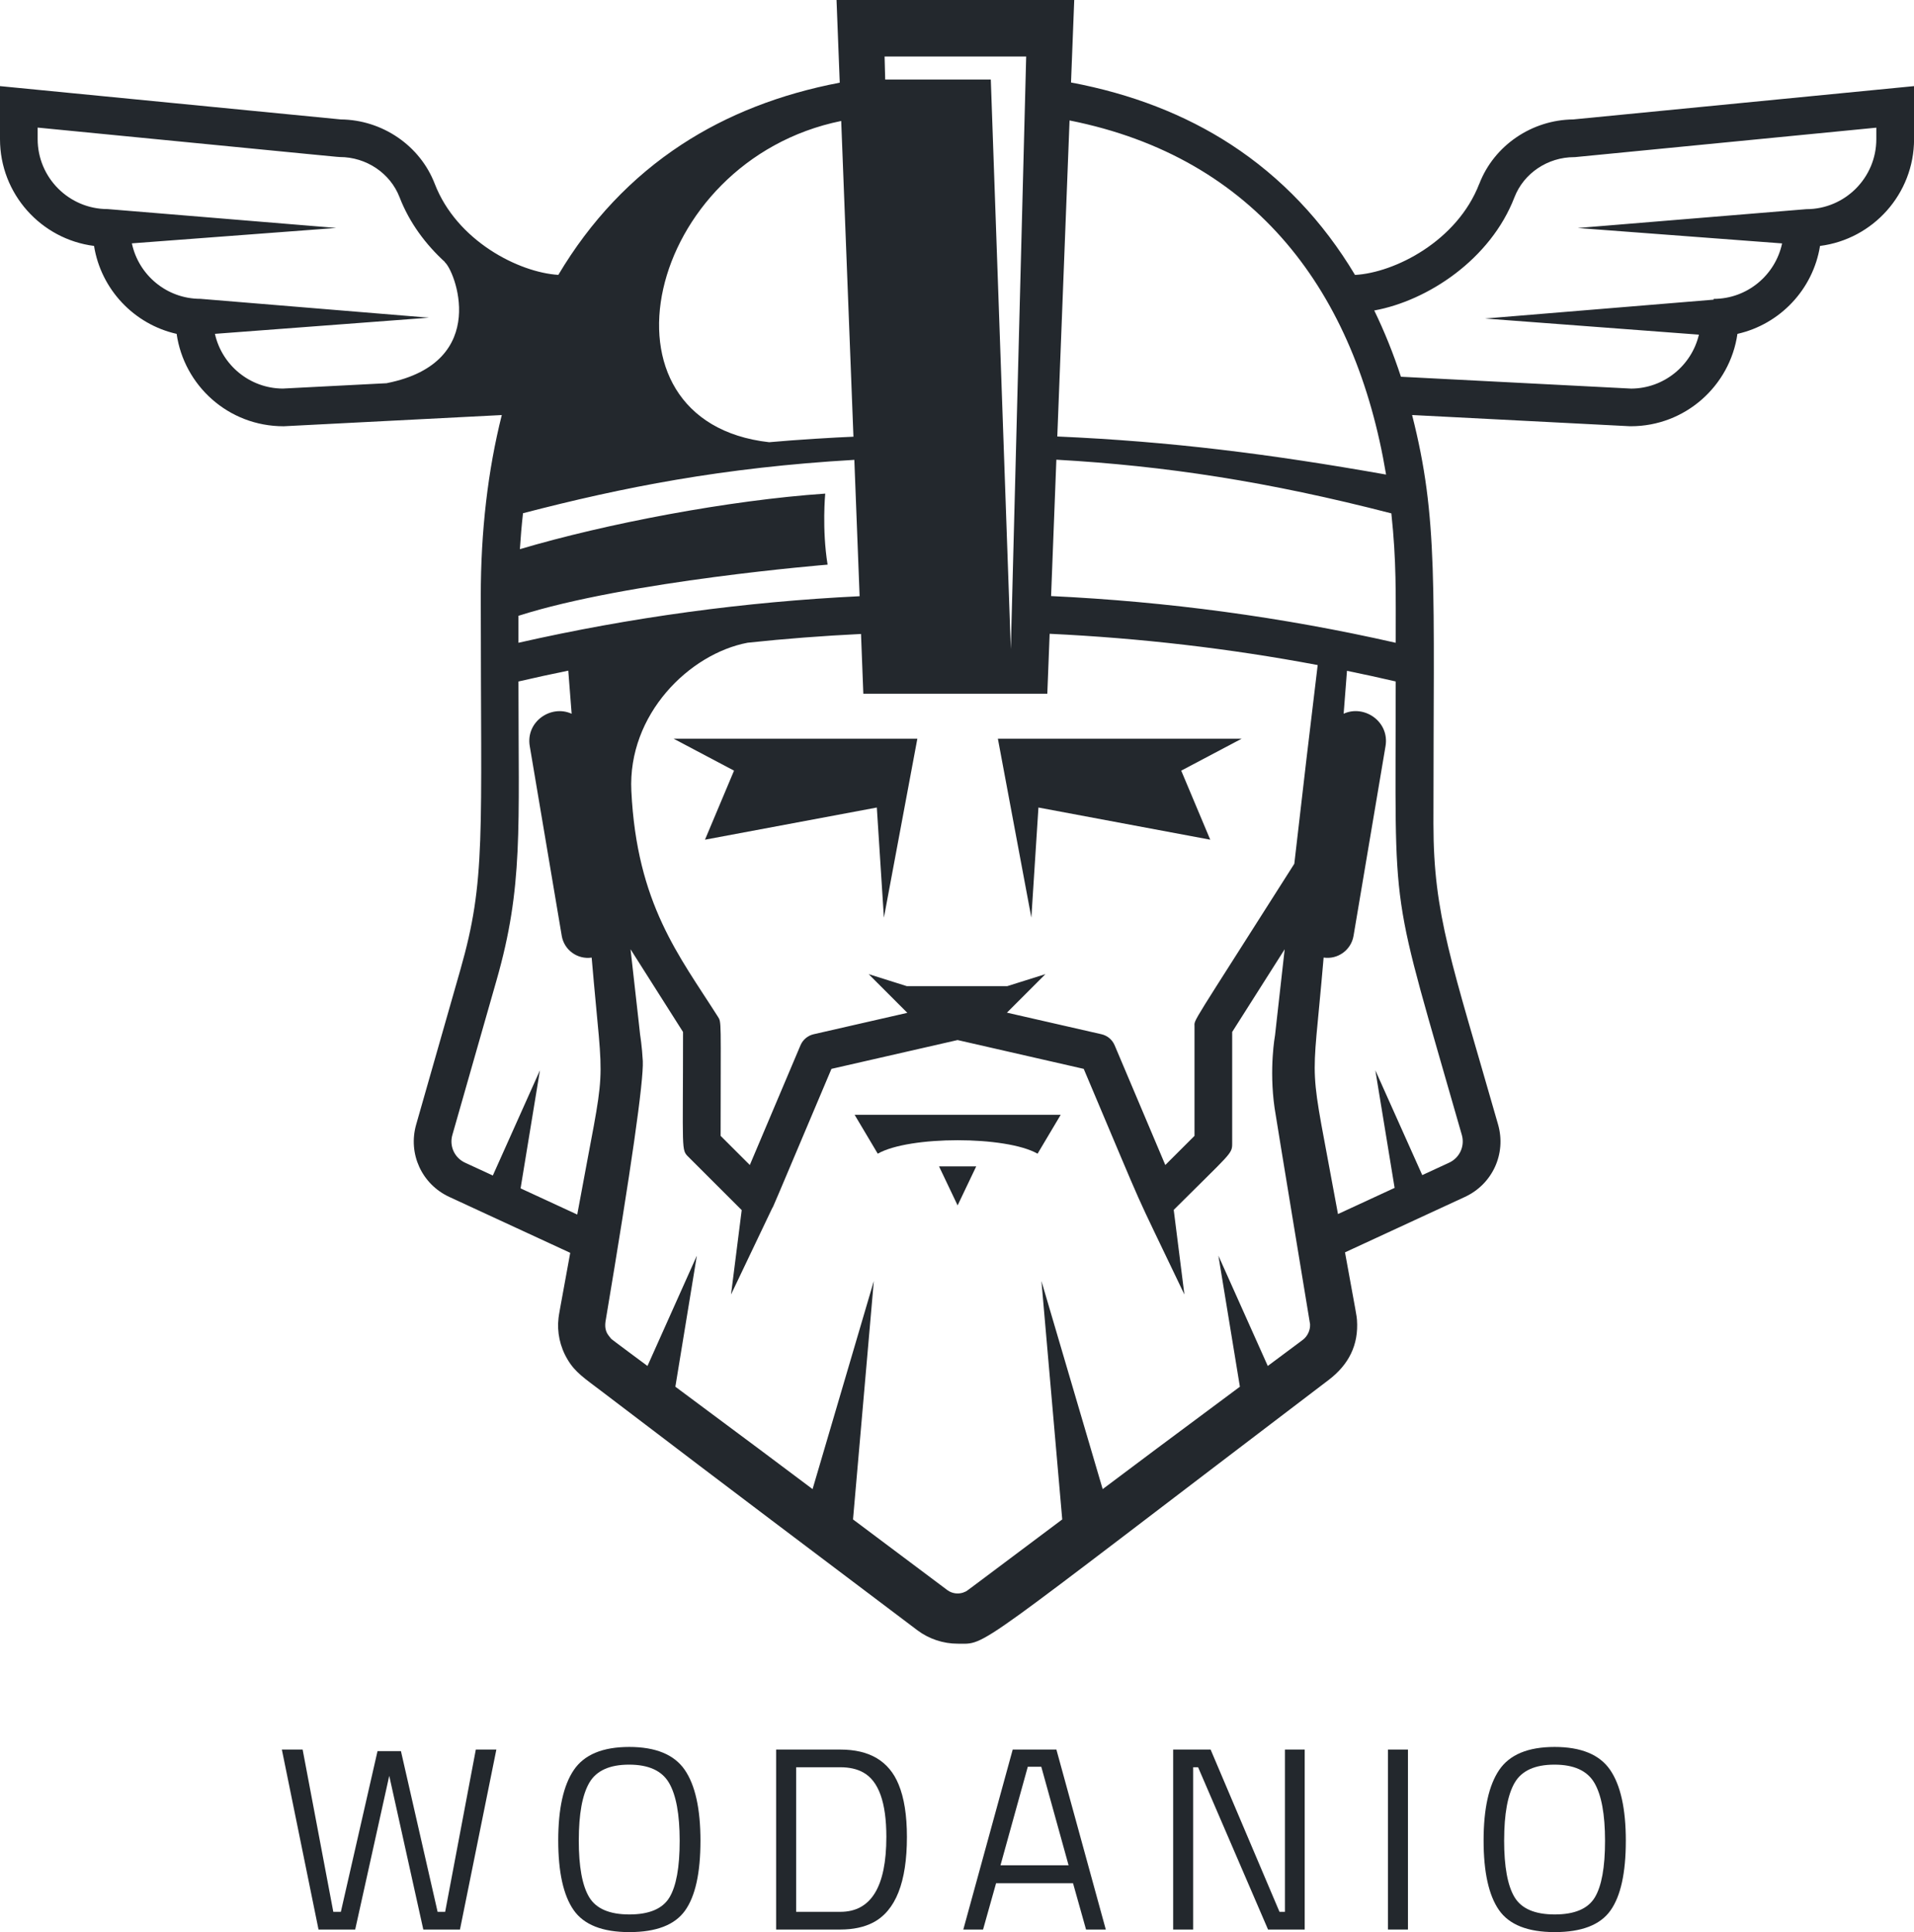 <?xml version="1.0" encoding="UTF-8"?><svg id="Ebene_2" xmlns="http://www.w3.org/2000/svg" viewBox="0 0 638.45 644.37"><defs><style>.cls-1{fill:#23282d;}</style></defs><g id="LogoText_blackblue"><g id="Text"><path class="cls-1" d="m94.01,583.48h6.94l10.23,54.12h2.52l12.23-53.6h7.81l12.23,53.6h2.52l10.23-54.12h6.85l-12.14,60.02h-12.23l-11.36-51.26-11.36,51.26h-12.23l-12.23-60.02Z"/><path class="cls-1" d="m233.65,613.92c0,10.7-1.71,18.45-5.12,23.24-3.41,4.8-9.61,7.2-18.6,7.2s-15.19-2.46-18.6-7.37c-3.41-4.91-5.12-12.65-5.12-23.2s1.73-18.39,5.2-23.5c3.47-5.12,9.63-7.68,18.47-7.68s15.02,2.55,18.52,7.63c3.5,5.09,5.25,12.98,5.25,23.68Zm-40.59-.17c0,8.79,1.16,15.11,3.47,18.95,2.31,3.85,6.78,5.77,13.4,5.77s11.07-1.88,13.36-5.64c2.28-3.76,3.43-10.06,3.43-18.91s-1.19-15.29-3.56-19.34c-2.37-4.05-6.81-6.07-13.31-6.07s-10.93,2.01-13.27,6.03c-2.34,4.02-3.51,10.42-3.51,19.21Z"/><path class="cls-1" d="m280.31,643.5h-21.42v-60.02h21.42c9.77,0,16.25,3.87,19.43,11.62,1.85,4.45,2.78,10.29,2.78,17.52,0,15.09-3.76,24.6-11.27,28.54-3.01,1.56-6.65,2.34-10.93,2.34Zm15.35-30.88c0-11.51-2.57-18.68-7.72-21.51-2.08-1.16-4.63-1.73-7.63-1.73h-14.74v48.22h14.74c10.23,0,15.35-8.33,15.35-24.98Z"/><path class="cls-1" d="m321.33,643.5l16.48-60.02h14.57l16.48,60.02h-6.59l-4.34-15.44h-25.67l-4.34,15.44h-6.59Zm21.51-54.29l-9.11,32.87h22.72l-9.11-32.87h-4.51Z"/><path class="cls-1" d="m391.33,643.5v-60.02h12.49l22.98,54.12h1.82v-54.12h6.59v60.02h-12.23l-23.33-54.12h-1.65v54.12h-6.68Z"/><path class="cls-1" d="m462.97,643.5v-60.02h6.68v60.02h-6.68Z"/><path class="cls-1" d="m542.32,613.92c0,10.7-1.71,18.45-5.12,23.24-3.41,4.8-9.61,7.2-18.6,7.2s-15.19-2.46-18.6-7.37c-3.41-4.91-5.12-12.65-5.12-23.2s1.74-18.39,5.2-23.5c3.47-5.12,9.63-7.68,18.47-7.68s15.02,2.55,18.52,7.63c3.5,5.09,5.25,12.98,5.25,23.68Zm-40.59-.17c0,8.79,1.16,15.11,3.47,18.95,2.31,3.85,6.78,5.77,13.4,5.77s11.07-1.88,13.36-5.64c2.28-3.76,3.43-10.06,3.43-18.91s-1.19-15.29-3.56-19.34c-2.37-4.05-6.81-6.07-13.31-6.07s-10.93,2.01-13.27,6.03c-2.34,4.02-3.51,10.42-3.51,19.21Z"/></g><g id="Kopf"><polygon class="cls-1" points="244.85 257.01 235.16 280.04 292.48 269.31 294.84 306.04 306 246.36 224.7 246.36 244.85 257.01"/><polygon class="cls-1" points="346.39 269.31 403.7 280.04 394.02 257.01 414.17 246.36 332.86 246.36 344.03 306.04 346.39 269.31"/><path class="cls-1" d="m493.44,61.28c-7.39,19.17-28.27,29.69-41.45,30.41-10.74-17.95-24.6-32.54-41.33-43.45-15.39-10.03-33.27-16.95-53.4-20.73l1.07-27.51h-79.29l1.07,27.57c-19.88,3.79-37.54,10.68-52.75,20.64-16.66,10.91-30.44,25.5-41.12,43.46-13.19-.82-33.88-11.32-41.23-30.39-4.91-12.73-17.47-21.31-31.34-21.45L0,28.72v17.69c0,18.26,13.71,33.37,31.37,35.61,2.32,14.5,13.35,26.13,27.55,29.33,2.45,17.13,17.15,30.81,35.7,30.81l72.76-3.74c-4.65,18.48-7.01,38.7-7.01,60.49,0,80.71,1.77,94.48-6.82,124.55l-14.73,51.58c-2.78,9.74,1.87,19.89,11.06,24.14l40.33,18.64c-4,21.92-3.66,19.94-3.9,21.71-.56,4.64.44,9.62,3.05,13.93,2.52,4.23,5.56,6.16,11.31,10.53,34.36,26.05,17.4,13.41,105.39,79.74,3.82,2.86,8.61,4.45,13.39,4.44,10.07,0,3.2,3.65,123.8-88,6.62-5.06,9.99-11.59,9.39-20.01-.15-1.62-.04-.83-3.99-22.5l40-18.49c9.19-4.25,13.85-14.4,11.06-24.14-15.53-54.34-21.56-69.77-21.56-100.29,0-80.17,1.68-101.76-7.12-136.33l72.66,3.74h.32c18.07,0,33.05-13.41,35.54-30.8,14.19-3.2,25.23-14.82,27.55-29.33,17.66-2.24,31.37-17.35,31.37-35.61v-17.69l-113.67,11.11c-13.87.13-26.43,8.72-31.34,21.44ZM129.08,127.8l-34.77,1.79c-11.05-.07-20.3-7.87-22.62-18.25l71.39-5.39-76.26-6.29h0c-11.21,0-20.6-7.94-22.83-18.5l68.17-5.14-76.26-6.29h0c-12.87,0-23.34-10.47-23.34-23.34v-3.84c106.43,10.41,99.83,9.78,100.78,9.82,8.84,0,16.85,5.39,19.94,13.4,3.27,8.48,8.72,15.79,15.24,21.71l-.23-.08c3.16,2.1,15.88,33.38-19.21,40.37Zm227.69-87.63c62.21,12.37,95.47,57.36,105.58,118.1-38.67-6.84-71.68-11.04-109.67-12.7l4.09-105.4Zm-4.39,113.14c36.26,2.05,70.55,7.27,111.73,17.9,1.71,15.95,1.46,26.49,1.46,43.16-37.76-8.58-76.28-13.76-114.96-15.58l1.76-45.48Zm-10.08-134.47l-5.12,197.63-6.68-189.95h-35.23l-.2-7.68h47.23Zm-54.29,212.52h61.34l.78-19.99c30,1.42,59.9,4.87,89.41,10.43-4.62,38.6-2.68,22.07-7.8,66.27-35.15,55.37-33.29,51.68-33.29,54.26v36.48l-9.74,9.72-16.9-39.93c-.79-1.86-2.42-3.23-4.39-3.68l-31.54-7.2,12.85-12.85-12.74,4.01h-33.5l-12.74-4.01,12.91,12.91h0c-13.58,3.1-31.25,7.14-31.25,7.14-1.97.45-3.6,1.82-4.39,3.68l-16.9,39.93-9.74-9.72c0-39.38.37-37.72-.98-39.85-12.84-20.22-26.96-37.47-28.8-75.15-1.25-25.53,19.33-45.77,38.78-49.46,12.58-1.35,25.2-2.3,37.83-2.92l.77,19.92Zm-7.41-191.02l4.08,105.3c-5.53.21-19.53,1.04-28.11,1.84-60.84-6.83-41.42-93.8,24.03-107.14Zm-88.06,364.71l-18.89-8.73,6.46-39.38-15.72,35.1-9.24-4.27c-3.54-1.63-5.33-5.54-4.25-9.28l14.73-51.58c8.93-31.25,7.31-50.2,7.31-99.63,5.52-1.28,11.06-2.49,16.62-3.62.21,2.64.58,7.52,1.12,14.38-6.83-3.13-15.36,2.57-13.97,10.8l10.67,63.27c.8,4.74,5.25,7.94,9.98,7.25,4.12,48.38,5.15,31.1-4.81,85.69Zm-19.6-190.66v-9.02c36.44-11.66,103.12-17.06,103.12-17.06-1.92-11.86-.79-23.69-.79-23.69-32.22,2.2-73.26,10.05-101.85,18.53.24-3.82.57-7.83,1.04-11.99,33.33-8.66,66.59-15.25,110.52-17.8l1.76,45.48c-38.3,1.87-76.43,7.04-113.81,15.53Zm264.06,227.37c.06,1.74-.71,3.61-2.15,4.86-.14.13-.99.76-1.15.88-9.53,7.09-3.67,2.73-10.81,8.05l-16.47-36.79,7.17,43.71c-30.93,22.99-27.87,20.74-45.77,34.15l-20.43-69.4,6.94,79.51c-34.91,26.16-30.86,23.15-32.12,24.01-.05,0-.08.01-.13.05l-.84.35c-1.69.55-3.68.32-5.24-.84-13.51-10.11-1.6-1.2-31.46-23.57l6.94-79.51-20.43,69.4c-17.55-13.15-14.67-11.03-45.77-34.15l7.17-43.71-16.47,36.79c-.23-.17-12.41-9.18-12.14-9.09-.7-1.05-2.35-2.13-1.86-5.73q12.88-76.72,12.44-86.88c-.25-4.78-.91-8.9-.88-8.62-1-9,.85,7.44-3.21-28.65l17.51,27.59c0,40.29-.67,39.19,1.84,41.7l17.73,17.7-3.56,28.15,13.72-28.76h0c.5-.79-.8,2.15,19.78-46.49l42.07-9.61,42.08,9.61c23,54.34,14.37,35,33.58,75.25l-3.56-28.22c19-18.97,19.5-18.61,19.5-22.08v-37.26l17.51-27.58c-4.02,35.81-2.18,19.43-3.21,28.65,0,0-2.05,11.03-.16,24.26.56,3.8,11.84,72.14,11.84,72.14,0,.05-.01.07,0,.13Zm50.62-63.27c1.07,3.75-.72,7.65-4.26,9.28l-8.94,4.13-15.65-34.96,6.43,39.22-18.89,8.73c-10.03-54.93-8.84-37.95-4.79-85.54,4.73.7,9.18-2.5,9.98-7.25l10.67-63.27c1.38-8.19-7.11-13.94-13.97-10.8.53-6.8.91-11.65,1.11-14.31,5.44,1.11,10.86,2.3,16.26,3.55,0,82.25-2.45,65.49,22.04,151.2Zm37.79-326.09l100.47-9.82v3.84c0,12.87-10.47,23.34-23.34,23.34h0s-76.26,6.28-76.26,6.28l68.17,5.14c-2.24,10.55-11.62,18.5-22.83,18.5v.26l-76.26,6.29,71.34,5.38c-2.41,10.25-11.6,17.92-22.56,17.99l-76.83-3.95c-2.53-7.71-5.49-15.08-8.9-22.1,17.88-3.26,38.79-17.08,46.76-37.74,3.09-8.02,11.1-13.4,19.94-13.4h.31Z"/><polygon class="cls-1" points="319.43 402 325.63 389 313.24 389 319.43 402"/><path class="cls-1" d="m292.78,384.76c10.48-5.99,42.83-5.99,53.32,0l7.72-12.98h-68.75l7.72,12.98Z"/></g></g></svg>